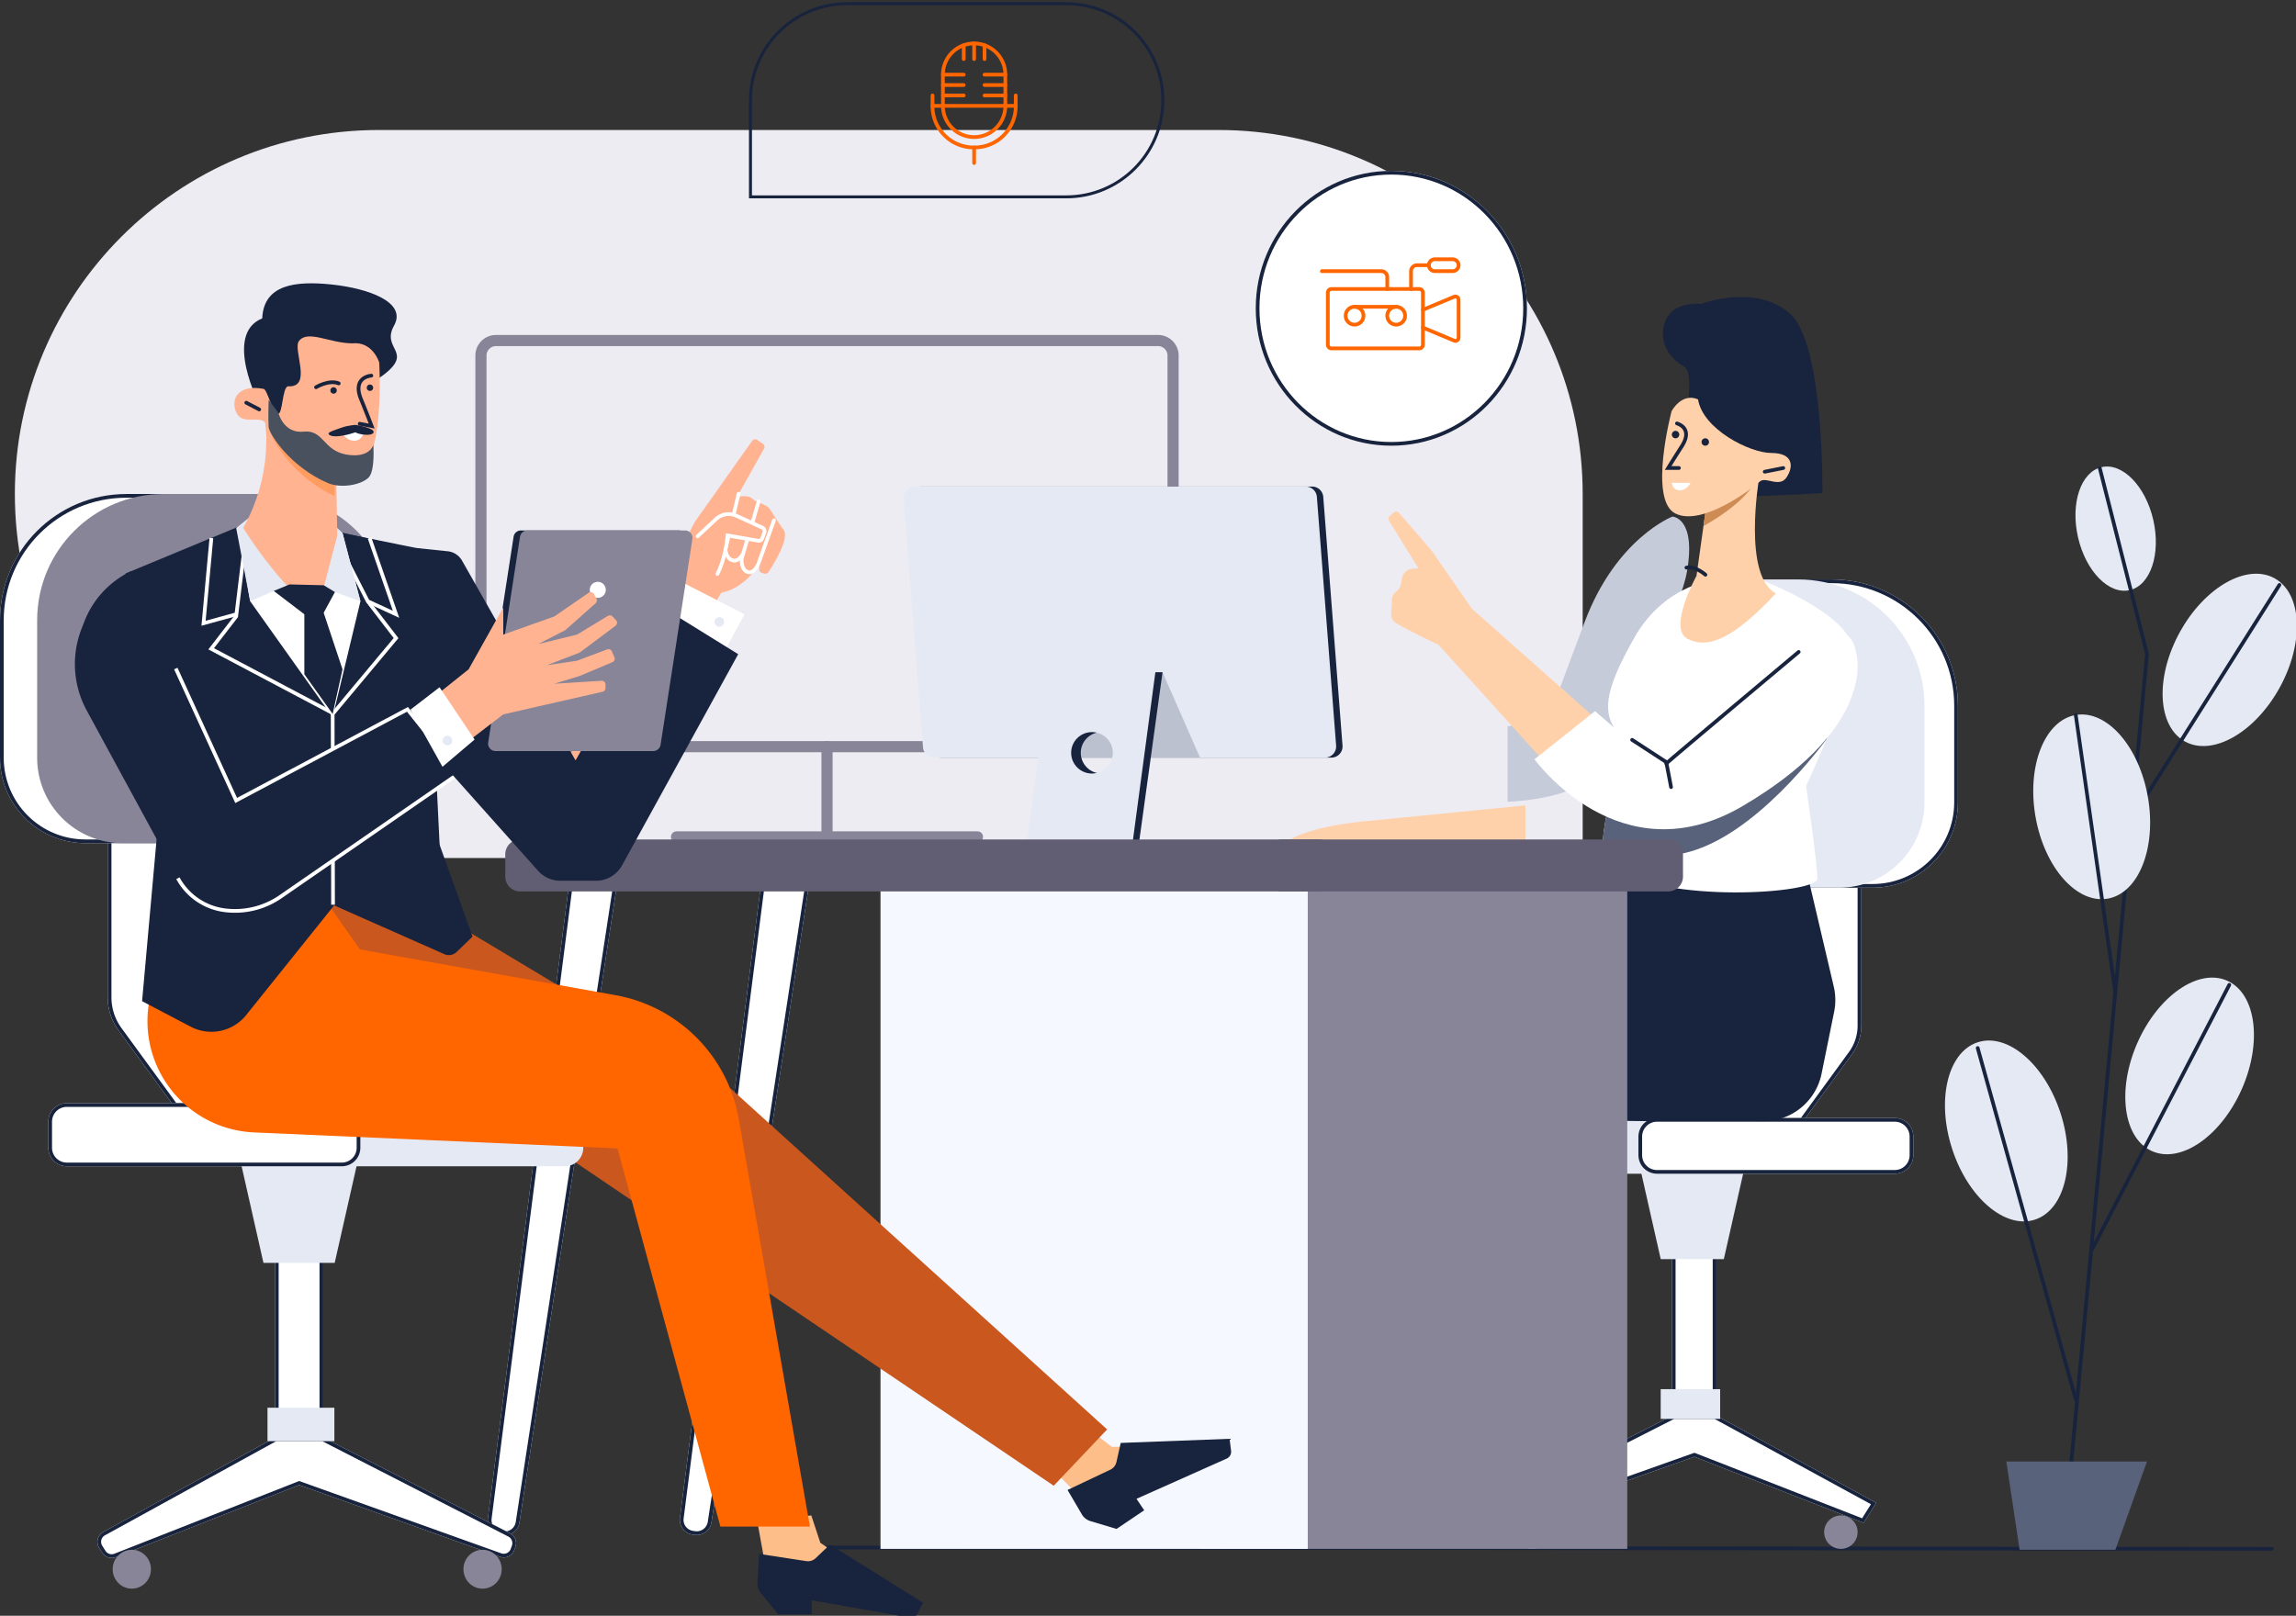 <svg xmlns="http://www.w3.org/2000/svg" width="618" height="435" viewBox="0 0 618 435"><rect x="0" y="0" width="618" height="435" fill="#333333" stroke="none"/><defs><clipPath id="wlufa"><path fill="#fff" d="M374.5 120c20.158 0 36.5-16.565 36.5-37s-16.342-37-36.5-37S338 62.565 338 83s16.342 37 36.5 37z"/></clipPath><clipPath id="wlufb"><path fill="#fff" d="M464.615 381L511 404.612 509.064 410l-50.122-17.804L413.38 410 410 404.612 453.27 381z"/></clipPath><clipPath id="wlufc"><path fill="#fff" d="M414 236v40.132a13 13 0 0 0 2.494 7.657L429.767 302H450l-14.843-17.886a14 14 0 0 1-3.223-8.615L431.017 236z"/></clipPath><clipPath id="wlufd"><path fill="#fff" d="M388 190c0-18.778 15.222-34 34-34h17c18.778 0 34 15.222 34 34v26c0 12.703-10.297 23-23 23h-39c-12.703 0-23-10.297-23-23z"/></clipPath><clipPath id="wlufe"><path fill="#fff" d="M453 327h12v54h-12z"/></clipPath><clipPath id="wluff"><path fill="#fff" d="M400 306a5 5 0 0 1 5-5h64a5 5 0 0 1 5 5v5a5 5 0 0 1-5 5h-64a5 5 0 0 1-5-5z"/></clipPath><clipPath id="wlufg"><path fill="#fff" d="M192.91 232.37l12.92.002-2.151 177.975a4 4 0 0 1-4 3.951h-.565a4 4 0 0 1-3.999-3.95z"/></clipPath><clipPath id="wlufh"><path fill="#fff" d="M141.23 232.37l12.92.002-2.151 177.975a4 4 0 0 1-4 3.951h-.565a4 4 0 0 1-3.999-3.95z"/></clipPath><clipPath id="wlufi"><path fill="#fff" d="M86.974 387l50.296 25.79a3 3 0 0 1 1.457 3.677l-.304.853a3 3 0 0 1-3.837 1.817l-54.048-19.34-49.379 19.436a3 3 0 0 1-3.645-1.206l-.84-1.348a3 3 0 0 1 1.102-4.215L74.1 387z"/></clipPath><clipPath id="wlufj"><path fill="#fff" d="M29 223v45.522a15 15 0 0 0 2.887 8.848L46.957 298H70l-17.105-20.565a15 15 0 0 1-3.463-9.243L48.38 223z"/></clipPath><clipPath id="wlufk"><path fill="#fff" d="M0 167c0-18.778 15.222-34 34-34h28c18.778 0 34 15.222 34 34v37c0 12.703-10.297 23-23 23H23c-12.703 0-23-10.297-23-23z"/></clipPath><clipPath id="wlufl"><path fill="#fff" d="M74 326h13v61H74z"/></clipPath><clipPath id="wlufm"><path fill="#fff" d="M13 302a5 5 0 0 1 5-5h74a5 5 0 0 1 5 5v7a5 5 0 0 1-5 5H18a5 5 0 0 1-5-5z"/></clipPath></defs><g><g><g><path fill="#edecf3" d="M426 133c0-54.124-43.876-98-98-98H102C47.876 35 4 78.876 4 133s43.876 98 98 98h324z"/></g><g><g><path fill="none" stroke="#888598" stroke-linecap="round" stroke-linejoin="round" stroke-miterlimit="20" stroke-width="3" d="M129.45 95.73a4.05 4.05 0 0 1 4.05-4.05h178.2a4.05 4.05 0 0 1 4.05 4.05v101.25a4.05 4.05 0 0 1-4.05 4.05H133.5a4.05 4.05 0 0 1-4.05-4.05z"/></g><g><path fill="none" stroke="#888598" stroke-linecap="round" stroke-linejoin="round" stroke-miterlimit="20" stroke-width="3" d="M222.6 201.02v24.3"/></g><g><path fill="none" stroke="#888598" stroke-linecap="round" stroke-linejoin="round" stroke-miterlimit="20" stroke-width="3" d="M182.1 225.32h81"/></g></g><g><g><path fill="#fff" d="M374.5 120c20.158 0 36.5-16.565 36.5-37s-16.342-37-36.5-37S338 62.565 338 83s16.342 37 36.5 37z"/><path fill="none" stroke="#18233d" stroke-linecap="round" stroke-miterlimit="20" stroke-width="2" d="M374.5 120c20.158 0 36.5-16.565 36.5-37s-16.342-37-36.5-37S338 62.565 338 83s16.342 37 36.5 37z" clip-path="url(&quot;#wlufa&quot;)"/></g></g><g><g><path fill="none" stroke="#18233d" stroke-linecap="round" stroke-miterlimit="20" stroke-width=".8" d="M202 27c0-14.36 11.64-26 26-26h59c14.36 0 26 11.64 26 26v0c0 14.36-11.64 26-26 26h-85v0z"/></g></g><g><path fill="none" stroke="#18233d" stroke-linecap="round" stroke-miterlimit="20" d="M209.43 416.62l402.068.375"/></g><g transform="matrix(-1 0 0 1 915 0)"><g><path fill="#fff" d="M464.615 381L511 404.612 509.064 410l-50.122-17.804L413.38 410 410 404.612 453.27 381z"/><path fill="none" stroke="#18233d" stroke-linecap="round" stroke-miterlimit="20" stroke-width="2" d="M464.615 381v0L511 404.612v0L509.064 410v0l-50.122-17.804v0L413.38 410v0L410 404.612v0L453.27 381v0z" clip-path="url(&quot;#wlufb&quot;)"/></g><g><path fill="#85a9ff" d="M502.5 417a4.5 4.5 0 1 0 0-9 4.5 4.5 0 0 0 0 9z"/></g><g><path fill="#888598" d="M419.5 417a4.5 4.5 0 1 0 0-9 4.5 4.5 0 0 0 0 9z"/></g><g><path fill="#fff" d="M414 236v40.132a13 13 0 0 0 2.494 7.657L429.767 302H450l-14.843-17.886a14 14 0 0 1-3.223-8.615L431.017 236z"/><path fill="none" stroke="#18233d" stroke-linecap="round" stroke-miterlimit="20" stroke-width="2" d="M414 236v40.132a13 13 0 0 0 2.494 7.657L429.767 302v0H450v0l-14.843-17.886a14 14 0 0 1-3.223-8.615L431.017 236v0z" clip-path="url(&quot;#wlufc&quot;)"/></g><g><path fill="#fff" d="M388 190c0-18.778 15.222-34 34-34h17c18.778 0 34 15.222 34 34v26c0 12.703-10.297 23-23 23h-39c-12.703 0-23-10.297-23-23z"/><path fill="none" stroke="#18233d" stroke-linecap="round" stroke-miterlimit="20" stroke-width="2" d="M388 190c0-18.778 15.222-34 34-34h17c18.778 0 34 15.222 34 34v26c0 12.703-10.297 23-23 23h-39c-12.703 0-23-10.297-23-23z" clip-path="url(&quot;#wlufd&quot;)"/></g><g><path fill="#e5e9f3" d="M397 190c0-18.778 15.222-34 34-34h17c18.778 0 34 15.222 34 34v26c0 12.703-10.297 23-23 23h-39c-12.703 0-23-10.297-23-23z"/></g><g><path fill="#e5e9f3" d="M453 306a5 5 0 0 1 5-5h64a5 5 0 0 1 5 5v5a5 5 0 0 1-5 5h-64a5 5 0 0 1-5-5z"/></g><g><path fill="#fff" d="M453 327h12v54h-12z"/><path fill="none" stroke="#18233d" stroke-linecap="round" stroke-miterlimit="20" stroke-width="2" d="M453 327v0h12v54h-12v0z" clip-path="url(&quot;#wlufe&quot;)"/></g><g><path fill="#e5e9f3" d="M452 374h16v8h-16z"/></g><g><path fill="#e5e9f3" d="M444 308h31l-7.01 31h-16.98z"/></g><g><path fill="#fff" d="M400 306a5 5 0 0 1 5-5h64a5 5 0 0 1 5 5v5a5 5 0 0 1-5 5h-64a5 5 0 0 1-5-5z"/><path fill="none" stroke="#18233d" stroke-linecap="round" stroke-miterlimit="20" stroke-width="2" d="M400 306a5 5 0 0 1 5-5h64a5 5 0 0 1 5 5v5a5 5 0 0 1-5 5h-64a5 5 0 0 1-5-5z" clip-path="url(&quot;#wluff&quot;)"/></g></g><g transform="matrix(-1 0 0 1 789 0)"><g><path fill="#ffd1ab" d="M378.41 216.83l42.586 4.212s20.937 1.596 23.745 7.957c2.808 6.36-66.331 0-66.331 0z"/></g><g transform="rotate(15 433 197)"><path fill="#c6cbda" d="M327.062 165.42s16.059 1.692 30.072 21.176c14.013 19.484 16.267 23.022 16.267 23.022l11.135-1.134 5.257 19.618s-14.402 3.417-21.442 0c-9.872-4.791-17.046-14.104-28.724-29.592-5.785-7.673-10.245-12.846-12.565-17.88-6.144-13.321 0-15.21 0-15.21z"/></g><g><path fill="#18233d" d="M302.52 235.36l-7.097 30.23a16 16 0 0 0-.103 6.84l3.372 16.61a16 16 0 0 0 15.855 12.815l78.287-.856 56.735 94.5 19.207-6.83-45.79-109.832a35 35 0 0 0-26.882-21.109l-50.48-7.917-6.516-14.451z"/></g><g><path fill="#18233d" d="M332.52 235.36l-7.097 30.23a16 16 0 0 0-.103 6.84l3.372 16.61a16 16 0 0 0 15.855 12.815l78.287-.856 56.735 94.5 19.207-6.83-45.79-109.832a35 35 0 0 0-26.882-21.109l-50.48-7.917-6.516-14.451z"/></g><g><path fill="#fff" d="M315.399 155.96s-25.059 9.418-25.059 19.22c0 9.8 12.53 36.412 12.53 36.412s-3.04 20.959-3.04 24.985 41.117 6.864 55.473-3.192c6.284-3.85-2.34-22.718-2.34-35.274 4.937-5.777 4.54-11.524-3.86-26.418-8.4-14.895-22.552-15.733-22.552-15.733z"/></g><g><g transform="rotate(7 470 125)"><path fill="#18233d" d="M300.704 153.582s-5.359-39.084 2.553-48.707c7.911-9.622 23.631-5.816 23.631-5.816s5.767-1.266 8.771 1.655c3.005 2.921 4.355 9.608-2.12 14.512-3.34 2.528 3.048 21.259 7.86 32.228-2.579 4.104-40.695 6.128-40.695 6.128z"/></g><g><path fill="#ffd1ab" d="M315.556 129s4.416 26.037-4.556 30.768c11.438 12.253 18.229 15.01 23.735 12.253 5.506-2.757-2.373-16.984-2.373-16.984L329 131z"/></g><g><path fill="#cf8b54" d="M328.314 126.104l2.171 15.524c-4.579-2.545-11.477-7.092-14.49-12.73l12.18-2.866c.046.025.093.048.139.072z"/></g><g><path fill="#ffd1ab" d="M339.074 110.717s6.332 23.917-1.038 27.54c-7.37 3.622-21.061-7.084-22.693-8.596-1.631-1.511-5.284 1.803-7.244-1.176-1.96-2.98-1.699-6.531 4.121-6.531s18.448-6.397 19.73-14.428c4.454-1.924 7.124 3.191 7.124 3.191z"/></g><g><path fill="none" stroke="#18233d" stroke-linecap="round" stroke-miterlimit="20" d="M337.624 114v0s-4.331 1.113-1.513 5.814C338.082 122.864 340 126 340 126v0h-2.907v0"/></g><g><path fill="none" stroke="#18233d" stroke-linecap="round" stroke-miterlimit="20" d="M309 126l5 1"/></g><g transform="rotate(-16 462 116.5)"><path fill="none" stroke="#18233d" stroke-linecap="round" stroke-miterlimit="20" d="M324.54 116.861s3.27-1.594 5.442-.432"/></g><g><path fill="#18233d" d="M330 120a1 1 0 1 0 0-2 1 1 0 0 0 0 2z"/></g><g><path fill="#18233d" d="M338 118a1 1 0 1 0 0-2 1 1 0 0 0 0 2z"/></g><g><path fill="#fff" d="M334 130h5s-.134 2-2.133 2c-2 0-2.867-2-2.867-2z"/></g></g><g><path fill="#58627a" d="M323.965 199.976c1.048 0 16.8 5.04 30.465 9.476 1.341 6.522 3.124 13.136 3.167 17.866-4.203 1.477-9.258 2.606-15.245 2.959-18.52 1.091-37.967-22-44.905-31.13-.454-1.112-.914-2.26-1.37-3.428 5.417.881 26.261 4.256 27.888 4.256z"/></g><g><path fill="#ffd1ab" d="M357.42 195.29l35.405-31.423 10.872-15.67 8.726-10.116a1 1 0 0 1 1.406-.108l1.096.934a1 1 0 0 1 .202 1.287l-7.999 12.946s4.175-.89 4.618 3.112c.443 4.003 2.635 2.242 2.635 5.711 0 3.47.856 4.47-1.308 5.877-2.165 1.409-11.328 5.814-11.328 5.814l-30.493 33.759z"/></g><g><path fill="#fff" d="M290.338 172.806c-3.077 6.115-3.55 24.669 29.527 44.16 33.078 19.492 56.105-12.551 56.105-12.551l-16.3-12.965-14.938 12.965s-20.518-15.984-30.827-24.384c-10.308-8.4-20.49-13.34-23.567-7.225z"/></g><g><path fill="none" stroke="#18233d" stroke-linecap="round" stroke-miterlimit="20" d="M349.688 199.19v0l-9.187 5.985v0l-1.291 6.732v0"/></g><g><path fill="none" stroke="#18233d" stroke-linecap="round" stroke-miterlimit="20" d="M340.498 205.55c-1.837-1.7-35.638-30.03-35.638-30.03"/></g></g><g><path fill="#888598" d="M323 237h115v180H323z"/></g><g><path fill="#f6f8ff" d="M237 237h115v180H237z"/></g><g transform="rotate(8 201 323)"><path fill="#fff" d="M192.91 232.37l12.92.002-2.151 177.975a4 4 0 0 1-4 3.951h-.565a4 4 0 0 1-3.999-3.95z"/><path fill="none" stroke="#18233d" stroke-linecap="round" stroke-miterlimit="20" stroke-width="2" d="M192.91 232.37v0l12.92.002v0l-2.151 177.975a4 4 0 0 1-4 3.951h-.565a4 4 0 0 1-3.999-3.95z" clip-path="url(&quot;#wlufg&quot;)"/></g><g transform="rotate(8 149 323)"><path fill="#fff" d="M141.23 232.37l12.92.002-2.151 177.975a4 4 0 0 1-4 3.951h-.565a4 4 0 0 1-3.999-3.95z"/><path fill="none" stroke="#18233d" stroke-linecap="round" stroke-miterlimit="20" stroke-width="2" d="M141.23 232.37v0l12.92.002v0l-2.151 177.975a4 4 0 0 1-4 3.951h-.565a4 4 0 0 1-3.999-3.95z" clip-path="url(&quot;#wlufh&quot;)"/></g><g transform="scale(-1 1) rotate(34 0 -618.464)"><g><path fill="#febe89" d="M317.99 377.25l-2.42 7.28-20.99 14.276h25.888a10 10 0 0 0 9.837-8.2l2.17-11.87"/></g><g><path fill="#18233d" d="M331.933 387.505l-12.6 1.914a3 3 0 0 1-2.51-.785l-3.837-3.624-24.91 15.466 1.479 2.917a2 2 0 0 0 2.13 1.066l26.201-4.599v3.717h8.987l4.647-5.676a4 4 0 0 0 .897-2.788z"/></g></g><g><path fill="#ca571e" d="M109.669 241l87.222 52.265L298 384.839 283.626 400 52 243.352l7.25-.282z"/></g><g transform="matrix(-1 0 0 1 448 0)"><g><path fill="#febe89" d="M229.631 408l-2.43 7.355-21.091 14.42h26.044a10 10 0 0 0 9.838-8.21l2.195-12.064"/></g><g><path fill="#18233d" d="M243.639 418.36l-12.66 1.934a3 3 0 0 1-2.52-.79l-3.857-3.664-25.03 15.622 1.49 2.955a2 2 0 0 0 2.134 1.07l26.33-4.646v3.754h9.029l4.681-5.748a4 4 0 0 0 .89-2.779z"/></g></g><g><g><path fill="#18233d" d="M244.97 134.231a3 3 0 0 1 2.991-3.231h105.221a3 3 0 0 1 2.991 2.769l5.183 66.964a3 3 0 0 1-2.991 3.232H253.144a3 3 0 0 1-2.991-2.769z"/></g><g><path fill="#e5e9f3" d="M243.25 134.231a3 3 0 0 1 2.991-3.231h105.221a3 3 0 0 1 2.991 2.769l5.183 66.964a3 3 0 0 1-2.991 3.232H251.424a3 3 0 0 1-2.991-2.769z"/></g><g opacity=".3"><path fill="#58627a" d="M312.906 180.99l10.091 22.973H283.97l4.34-21.344z"/></g><g><path fill="#18233d" d="M284.456 180.99h28.457l-6.486 47.009H277.97zm12.054 27.265c3.095 0 5.605-2.498 5.605-5.58 0-3.08-2.51-5.579-5.605-5.579-3.096 0-5.605 2.498-5.605 5.58 0 3.081 2.51 5.58 5.605 5.58z"/></g><g><path fill="#e5e9f3" d="M282.553 180.79h28.457l-6.313 47.212H276.24zm11.365 27.469c3.095 0 5.605-2.498 5.605-5.58 0-3.081-2.51-5.58-5.605-5.58-3.096 0-5.606 2.499-5.606 5.58 0 3.082 2.51 5.58 5.606 5.58z"/></g></g><g><g><path fill="#fff" d="M86.974 387l50.296 25.79a3 3 0 0 1 1.457 3.677l-.304.853a3 3 0 0 1-3.837 1.817l-54.048-19.34-49.379 19.436a3 3 0 0 1-3.645-1.206l-.84-1.348a3 3 0 0 1 1.102-4.215L74.1 387z"/><path fill="none" stroke="#18233d" stroke-linecap="round" stroke-miterlimit="20" stroke-width="2" d="M86.974 387v0l50.296 25.79a3 3 0 0 1 1.457 3.677l-.304.853a3 3 0 0 1-3.837 1.817l-54.048-19.34v0l-49.379 19.436a3 3 0 0 1-3.645-1.206l-.84-1.348a3 3 0 0 1 1.102-4.215L74.1 387v0z" clip-path="url(&quot;#wlufi&quot;)"/></g><g><path fill="#888598" d="M129.89 427.708c2.843 0 5.149-2.343 5.149-5.234 0-2.89-2.306-5.234-5.15-5.234-2.844 0-5.149 2.343-5.149 5.234 0 2.89 2.305 5.234 5.15 5.234z"/></g><g><path fill="#888598" d="M35.48 427.708c2.843 0 5.149-2.343 5.149-5.234 0-2.89-2.306-5.234-5.15-5.234-2.844 0-5.149 2.343-5.149 5.234 0 2.89 2.305 5.234 5.15 5.234z"/></g></g><g><path fill="#fff" d="M29 223v45.522a15 15 0 0 0 2.887 8.848L46.957 298H70l-17.105-20.565a15 15 0 0 1-3.463-9.243L48.38 223z"/><path fill="none" stroke="#18233d" stroke-linecap="round" stroke-miterlimit="20" stroke-width="2" d="M29 223v45.522a15 15 0 0 0 2.887 8.848L46.957 298v0H70v0l-17.105-20.565a15 15 0 0 1-3.463-9.243L48.38 223v0z" clip-path="url(&quot;#wlufj&quot;)"/></g><g><path fill="#615e73" d="M341 230a4 4 0 0 1 4-4h104a4 4 0 0 1 4 4v6a4 4 0 0 1-4 4H345a4 4 0 0 1-4-4z"/></g><g><path fill="#615e73" d="M136 230a4 4 0 0 1 4-4h215a4 4 0 0 1 4 4v6a4 4 0 0 1-4 4H140a4 4 0 0 1-4-4z"/></g><g><path fill="#fff" d="M0 167c0-18.778 15.222-34 34-34h28c18.778 0 34 15.222 34 34v37c0 12.703-10.297 23-23 23H23c-12.703 0-23-10.297-23-23z"/><path fill="none" stroke="#18233d" stroke-linecap="round" stroke-miterlimit="20" stroke-width="2" d="M0 167c0-18.778 15.222-34 34-34h28c18.778 0 34 15.222 34 34v37c0 12.703-10.297 23-23 23H23c-12.703 0-23-10.297-23-23z" clip-path="url(&quot;#wlufk&quot;)"/></g><g><path fill="#888598" d="M10 167c0-18.778 15.222-34 34-34h28c18.778 0 34 15.222 34 34v37c0 12.703-10.297 23-23 23H33c-12.703 0-23-10.297-23-23z"/></g><g><path fill="#e5e9f3" d="M73 302a5 5 0 0 1 5-5h74a5 5 0 0 1 5 5v7a5 5 0 0 1-5 5H78a5 5 0 0 1-5-5z"/></g><g><path fill="#fff" d="M74 326h13v61H74z"/><path fill="none" stroke="#18233d" stroke-linecap="round" stroke-miterlimit="20" stroke-width="2" d="M74 326v0h13v61H74v0z" clip-path="url(&quot;#wlufl&quot;)"/></g><g><path fill="#e5e9f3" d="M72 379h18v9H72z"/></g><g><path fill="#e5e9f3" d="M63 305h35l-7.914 35H70.914z"/></g><g><path fill="#fff" d="M13 302a5 5 0 0 1 5-5h74a5 5 0 0 1 5 5v7a5 5 0 0 1-5 5H18a5 5 0 0 1-5-5z"/><path fill="none" stroke="#18233d" stroke-linecap="round" stroke-miterlimit="20" stroke-width="2" d="M13 302a5 5 0 0 1 5-5h74a5 5 0 0 1 5 5v7a5 5 0 0 1-5 5H18a5 5 0 0 1-5-5z" clip-path="url(&quot;#wlufm&quot;)"/></g><g><path fill="#f60" d="M43.437 243l-3.513 28.199a30 30 0 0 0 28.45 33.68l97.843 4.31L193.905 411H218l-19.162-109.765a41 41 0 0 0-33.167-33.308l-68.788-12.31-7.794-11.101z"/></g><g><g><path fill="#18233d" d="M70.614 139.13L33.78 154.405l9.653 49.972v31.464a4 4 0 0 0 1.13 2.786l4.813 4.957h65.01l3.813-5.268a3 3 0 0 0 .567-1.905l-2.7-55.413v-32.64z"/></g><g><path fill="#18233d" d="M89.54 243.58l30.06 13.307a3 3 0 0 0 3.3-.586l4.291-4.149-9.18-25.591-3.322-78.066-24.533-5.515z"/></g><g><path fill="#18233d" d="M88.707 192.142l1.14 51.724-23.587 29.422a12 12 0 0 1-14.939 3.12l-13.077-6.863 5.422-60.473-9.886-53.949 23.067-10.263z"/></g><g><path fill="none" stroke="#fff" stroke-miterlimit="20" d="M93.177 150.5v0l5.806 11.373v0l7.62 9.92v0l-17.063 20.43v0l.102 51.358v0"/></g><g><path fill="#18233d" d="M35.325 153.75a25.083 25.083 0 0 0-12.62 13.583l-.772 1.988a26.139 26.139 0 0 0 1.398 21.942l24.564 45.187a16.73 16.73 0 0 0 12.364 8.585 21.556 21.556 0 0 0 15.264-3.619l47.96-33.162-13.803-17.273-46.108 24.532-16.673-36.455"/></g><g><path fill="none" stroke="#fff" stroke-miterlimit="20" d="M47.888 236.447a16.73 16.73 0 0 0 12.364 8.585 21.556 21.556 0 0 0 15.265-3.62l47.959-33.161v0l-13.803-17.273v0L63.565 215.51v0L47.32 179.99v0"/></g><g><path fill="#fff" d="M92.19 143.5l4.827 18.373-7.479 31.214-22.196-31.214-3.432-19.903z"/></g><g><path fill="none" stroke="#fff" stroke-miterlimit="20" d="M99.475 144.86v0l7.125 20.526v0l-7.62-3.511v0"/></g><g><path fill="none" stroke="#fff" stroke-miterlimit="20" d="M65.552 149.55v0l-1.986 16.41v0l-6.726 8.714v0l33 17.463v0"/></g><g><path fill="#e5e9f3" d="M63.57 142.16l3.773 19.716 13.368-5.857 16.307 5.857-4.827-18.374-2.652-2.532-22.196-1.84z"/></g><g transform="rotate(11 84.5 121)"><g><path fill="#18233d" d="M67.845 111.985s-13.316-16.76-3.738-22.962c-1.358-8.991 6.72-11.654 16.577-12.52 9.856-.866 20.894.757 18.619 7.665-2.276 6.907 6.602 5.77-.172 13.474-6.773 7.705-28.114 16.796-28.114 16.796z"/></g><g><path fill="#ffb391" d="M70.238 116.43s4.922 13.134-.398 28.94c13.042 13.87 23.839 18.891 23.839 18.891l1.418-21.657-5.55-26.174z"/></g><g><path fill="#ff9d60" d="M89.548 116.43l2.802 15.854c-10.612-2.605-18.691-9.977-21.62-15.854z"/></g><g><path fill="#ffb391" d="M97.28 94.664s7.216 27.487-1.182 31.65c-8.398 4.164-24-8.14-25.858-9.877-1.86-1.738-6.022 2.072-8.255-1.353-2.234-3.424-.507-7.504 6.125-7.504 1.005 0 3.754 6.246 5.043 5.928 1.328-.328-.227-7.232 1.248-7.857 6.684-.896-.7-9.915.573-12.525 1.713-3.512 8.24-1.005 14.19-2.13 5.337-1.637 8.116 3.668 8.116 3.668z"/></g><g transform="rotate(-15 86.5 120)"><path fill="#49505e" d="M100.337 120.372s-1.213 3.58-7.413 2.06c-6.2-1.521-5.608-7.15-11.06-6.955-5.452.195-6.423-5.557-6.423-5.557l-2.362-3.65s-.506 4.99-.508 7.202c-.002 2.211 5.332 11.365 14.815 16.249 3.372 1.736 8.816 1.213 11.047-.675 1.953-1.652 1.904-8.674 1.904-8.674z"/></g><g transform="rotate(-13 95.5 117.5)"><path fill="#fff" d="M91.55 113.874l6.028-.004s-.164 2.59-2.574 2.592c-2.41.002-3.454-2.588-3.454-2.588z"/></g><g transform="rotate(-20 95 116)"><path fill="#18233d" d="M100.002 115.082c-.55 1.082-4.128-.09-4.833-.78-1.282.239-5.382.747-6.788-.224-1.407-.97 1.015-1.134 3.098-1.564 2.083-.43 4.156-.16 4.156-.16s4.918 1.646 4.367 2.728z"/></g><g><path fill="none" stroke="#18233d" stroke-linecap="round" stroke-miterlimit="20" d="M95.872 98.55v0s-4.89 1.234-1.708 6.45a370.204 370.204 0 0 1 4.391 6.862v0h-3.283v0"/></g><g><path fill="none" stroke="#18233d" stroke-linecap="round" stroke-miterlimit="20" d="M64.224 112.128l3.768 1.116"/></g><g transform="rotate(-16 88.5 103)"><path fill="none" stroke="#18233d" stroke-linecap="round" stroke-miterlimit="20" d="M81.71 102.566s3.715-1.81 6.184-.489"/></g><g><path fill="#18233d" d="M86.661 105.267a.862.862 0 0 0 .861-.863.862.862 0 0 0-.861-.864.862.862 0 0 0-.861.864c0 .477.385.863.861.863z"/></g><g><path fill="#18233d" d="M96.131 102.677a.862.862 0 0 0 .861-.863.862.862 0 0 0-.861-.864.862.862 0 0 0-.861.864c0 .477.385.863.861.863z"/></g></g><g><path fill="#18233d" d="M77.933 157.34l9.203.23 3.016 1.823-3.016 5.557-5.204.437-8.252-6.298z"/></g><g><path fill="#18233d" d="M81.92 164.523v17.005l7.62 10.698 2.652-12.013-5.55-16.673z"/></g><g><path fill="none" stroke="#fff" stroke-miterlimit="20" d="M56.895 144.86v0l-2.105 22.936v0l8.775-2.41v0"/></g><g transform="scale(-1 1) rotate(43 0 -310.304)"><g><path fill="#ffb391" d="M239.815 170.509l-69.257-23.587-26.043-5.41a1 1 0 0 0-1.18.766l-.392 1.804a1 1 0 0 0 .673 1.165l14.113 4.51s-2.636 1.656-2.636 3.182c0 1.525-1.804 3.592-1.527 5.285.277 1.692.679 3.562 1.103 6.665.424 3.103 10.735 5.461 10.735 5.461a1 1 0 0 0 1.07-.442l.357-.569a1 1 0 0 0-.124-1.224l-.99-1.034s7.134 2.21 12.738-1.331c7.087 1.643 44.635 20.151 44.635 20.151a12 12 0 0 0 17.16-12.627z"/></g><g><path fill="none" stroke="#fff" stroke-linecap="round" stroke-miterlimit="20" d="M154.29 154.61v0l13.952 8.189v0s2.081 1.923 1.296 3.59c-.785 1.667-3.194.663-3.194.663v0"/></g><g><path fill="none" stroke="#fff" stroke-linecap="round" stroke-miterlimit="20" d="M156.87 149.43v0l12.757 8.495v0s1.495 1.617.797 3.284c-.698 1.667-2.929.97-2.929.97v0"/></g><g><path fill="#ffb391" d="M172.748 150.29h-6.763a5 5 0 0 0-4.625 3.099l-2.924 7.111a1 1 0 0 0 .461 1.266l1.514.793a1 1 0 0 0 1.26-.282l5.044-6.651s4.494 4.11 9.105 5.717"/><path fill="none" stroke="#fff" stroke-linecap="round" stroke-miterlimit="20" d="M172.748 150.29v0h-6.763a5 5 0 0 0-4.625 3.099l-2.924 7.111a1 1 0 0 0 .461 1.266l1.514.793a1 1 0 0 0 1.26-.282l5.044-6.651v0s4.494 4.11 9.105 5.717"/></g><g><path fill="none" stroke="#fff" stroke-linecap="round" stroke-miterlimit="20" d="M154.774 161.163l11.106 5.707"/></g></g><g><path fill="#fff" d="M178.01 165.386l5.352-8.756 17.034 8.756-5.58 10.31z"/></g><g><path fill="#e5e9f3" d="M193.622 168.73c.713 0 1.291-.58 1.291-1.295s-.578-1.295-1.291-1.295c-.714 0-1.292.58-1.292 1.295 0 .716.578 1.296 1.292 1.296z"/></g><g><path fill="#18233d" d="M111.95 147.53l8.57.888a5 5 0 0 1 3.832 2.504l30.563 53.797 23.475-41.177 20.306 12.583-31.26 56.85a8 8 0 0 1-7.01 4.146h-9.62a8 8 0 0 1-5.97-2.674l-30.05-33.687z"/></g><g><path fill="#18233d" d="M138.239 144.505a2 2 0 0 1 1.976-1.695h42.447a2 2 0 0 1 1.976 2.305l-8.562 55.399a2 2 0 0 1-1.976 1.694h-42.447a2 2 0 0 1-1.977-2.305z"/></g><g><path fill="#888598" d="M139.969 144.505a2 2 0 0 1 1.976-1.695h42.447a2 2 0 0 1 1.976 2.305l-8.562 55.399a2 2 0 0 1-1.976 1.694h-42.447a2 2 0 0 1-1.977-2.305z"/></g><g><path fill="#fff" d="M160.903 160.958a2.156 2.156 0 0 0 2.152-2.159c0-1.192-.964-2.159-2.152-2.159a2.156 2.156 0 0 0-2.153 2.16c0 1.191.964 2.158 2.152 2.158z"/></g><g><path fill="#ffb391" d="M118.81 186.056l7.32-5.852 9.33-16.663v7.309l13.752-4.884 9.229-6.364a1 1 0 0 1 1.45.354l.653 1.227a1 1 0 0 1-.219 1.216l-8.123 7.226-7.297 3.76 10.412-2.535 8.31-5.041a1 1 0 0 1 1.248.17l.941 1.004a1 1 0 0 1-.13 1.485l-9.653 7.23-8.827 3.397 8.111-1.21 8.107-3.054a1 1 0 0 1 1.272.544l.676 1.586a1 1 0 0 1-.532 1.313l-8.807 3.709-6.82 2.095 12.703-.797a1 1 0 0 1 1.063.998v.98a1 1 0 0 1-.778.974l-26.741 6.092-11.983 9.2z"/></g><g transform="rotate(25 119 196)"><path fill="#fff" d="M109.2 195.096l4.54-8.746 14.494 8.769-4.733 10.298z"/></g><g><path fill="#e5e9f3" d="M120.432 200.68c.713 0 1.291-.58 1.291-1.295s-.578-1.295-1.291-1.295c-.714 0-1.292.58-1.292 1.295 0 .716.578 1.296 1.292 1.296z"/></g></g><g><g transform="rotate(-13 569.5 142)"><path fill="#e5e9f3" d="M569.363 159.289c5.741-.008 10.405-7.618 10.418-16.998.012-9.38-4.632-16.979-10.373-16.971-5.741.008-10.406 7.618-10.418 16.998-.012 9.38 4.632 16.978 10.373 16.97z"/></g><g><path fill="none" stroke="#18233d" stroke-linecap="round" stroke-miterlimit="20" d="M565.194 126.08v0l12.696 49.98v0l-22.43 239.568v0"/></g><g><path fill="#58627a" d="M543.607 417.243l-3.577-23.773h37.862l-8.505 23.773z"/></g><g transform="rotate(29 600.5 178)"><path fill="#e5e9f3" d="M600.108 202.925c8.49.022 15.345-11.181 15.31-25.023-.035-13.842-6.947-25.08-15.438-25.102-8.49-.022-15.345 11.182-15.31 25.023.035 13.842 6.947 25.08 15.438 25.102z"/></g><g><path fill="none" stroke="#18233d" stroke-linecap="round" stroke-miterlimit="20" d="M574.52 219.298l39.017-61.818"/></g><g transform="rotate(-18 540 304.5)"><path fill="#e5e9f3" d="M539.987 329.578c8.483-.016 15.38-11.258 15.405-25.112.025-13.853-6.833-25.071-15.317-25.056-8.483.015-15.38 11.258-15.405 25.111-.024 13.853 6.833 25.072 15.317 25.057z"/></g><g transform="rotate(-10 563 217.5)"><path fill="#e5e9f3" d="M563.03 242.317c8.48-.009 15.366-11.25 15.38-25.11.014-13.858-6.849-25.086-15.33-25.077-8.48.009-15.366 11.25-15.38 25.11-.014 13.858 6.849 25.086 15.33 25.077z"/></g><g transform="rotate(24 589.5 287)"><path fill="#e5e9f3" d="M589.424 312.106c8.487.02 15.342-11.19 15.311-25.038-.03-13.848-6.936-25.089-15.424-25.108-8.487-.019-15.342 11.191-15.31 25.039.03 13.847 6.935 25.088 15.423 25.107z"/></g><g><path fill="none" stroke="#18233d" stroke-linecap="round" stroke-miterlimit="20" d="M558.72 192.51l10.66 74.761"/></g><g><path fill="none" stroke="#18233d" stroke-linecap="round" stroke-miterlimit="20" d="M563.06 336.483l36.987-71.333"/></g><g><path fill="none" stroke="#18233d" stroke-linecap="round" stroke-miterlimit="20" d="M558.725 376.77l-26.405-94.61"/></g></g><g><g><path fill="none" stroke="#f60" stroke-linecap="round" stroke-linejoin="round" stroke-miterlimit="20" d="M270.6 28.5a8.4 8.4 0 0 1-16.8 0v-8.4a8.4 8.4 0 0 1 16.8 0z"/></g><g><path fill="none" stroke="#f60" stroke-linecap="round" stroke-linejoin="round" stroke-miterlimit="20" d="M251 25.7v2.8a11.1 11.1 0 0 0 11.2 11.2 11.102 11.102 0 0 0 11.2-11.2v-2.8 0"/></g><g><path fill="none" stroke="#f60" stroke-linecap="round" stroke-linejoin="round" stroke-miterlimit="20" d="M262.2 39.7v4.2"/></g><g><path fill="none" stroke="#f60" stroke-linecap="round" stroke-linejoin="round" stroke-miterlimit="20" d="M262.2 11.7v4.2"/></g><g><path fill="none" stroke="#f60" stroke-linecap="round" stroke-linejoin="round" stroke-miterlimit="20" d="M265 12.18v3.721"/></g><g><path fill="none" stroke="#f60" stroke-linecap="round" stroke-linejoin="round" stroke-miterlimit="20" d="M259.4 12.18v3.721"/></g><g><path fill="none" stroke="#f60" stroke-linecap="round" stroke-linejoin="round" stroke-miterlimit="20" d="M251 28.5h22.4"/></g><g><path fill="none" stroke="#f60" stroke-linecap="round" stroke-linejoin="round" stroke-miterlimit="20" d="M253.8 20.1h5.6"/></g><g><path fill="none" stroke="#f60" stroke-linecap="round" stroke-linejoin="round" stroke-miterlimit="20" d="M253.8 22.9h5.6"/></g><g><path fill="none" stroke="#f60" stroke-linecap="round" stroke-linejoin="round" stroke-miterlimit="20" d="M270.6 20.1H265"/></g><g><path fill="none" stroke="#f60" stroke-linecap="round" stroke-linejoin="round" stroke-miterlimit="20" d="M270.6 22.9H265"/></g><g><path fill="none" stroke="#f60" stroke-linecap="round" stroke-linejoin="round" stroke-miterlimit="20" d="M253.8 25.7h5.6"/></g><g><path fill="none" stroke="#f60" stroke-linecap="round" stroke-linejoin="round" stroke-miterlimit="20" d="M270.6 25.7H265"/></g></g><g><g><path fill="none" stroke="#f60" stroke-linecap="round" stroke-linejoin="round" stroke-miterlimit="20" d="M357.4 78.8a1 1 0 0 1 1-1H382a1 1 0 0 1 1 1v14a1 1 0 0 1-1 1h-23.6a1 1 0 0 1-1-1z"/></g><g><path fill="none" stroke="#f60" stroke-linecap="round" stroke-linejoin="round" stroke-miterlimit="20" d="M364.6 87.4a2.4 2.4 0 1 0 0-4.8 2.4 2.4 0 0 0 0 4.8z"/></g><g><path fill="none" stroke="#f60" stroke-linecap="round" stroke-linejoin="round" stroke-miterlimit="20" d="M375.8 87.4a2.4 2.4 0 1 0 0-4.8 2.4 2.4 0 0 0 0 4.8z"/></g><g><path fill="none" stroke="#f60" stroke-linecap="round" stroke-linejoin="round" stroke-miterlimit="20" d="M364.6 82.6h11.2"/></g><g><path fill="none" stroke="#f60" stroke-linecap="round" stroke-linejoin="round" stroke-miterlimit="20" d="M355.8 73v0h16a1.6 1.6 0 0 1 1.6 1.6v3.2"/></g><g><path fill="none" stroke="#f60" stroke-linecap="round" stroke-linejoin="round" stroke-miterlimit="20" d="M379.8 77.8v0V73a1.6 1.6 0 0 1 1.6-1.6h3.2v0"/></g><g><path fill="none" stroke="#f60" stroke-linecap="round" stroke-linejoin="round" stroke-miterlimit="20" d="M392.6 71.4A1.6 1.6 0 0 1 391 73h-4.8a1.6 1.6 0 1 1 0-3.2h4.8a1.6 1.6 0 0 1 1.6 1.6z"/></g><g><path fill="none" stroke="#f60" stroke-linecap="round" stroke-linejoin="round" stroke-miterlimit="20" d="M383 83.399v0l8.408-3.503a.86.86 0 0 1 1.192.8v10.215a.862.862 0 0 1-1.192.8L383 88.199v0"/></g></g></g></g></svg>